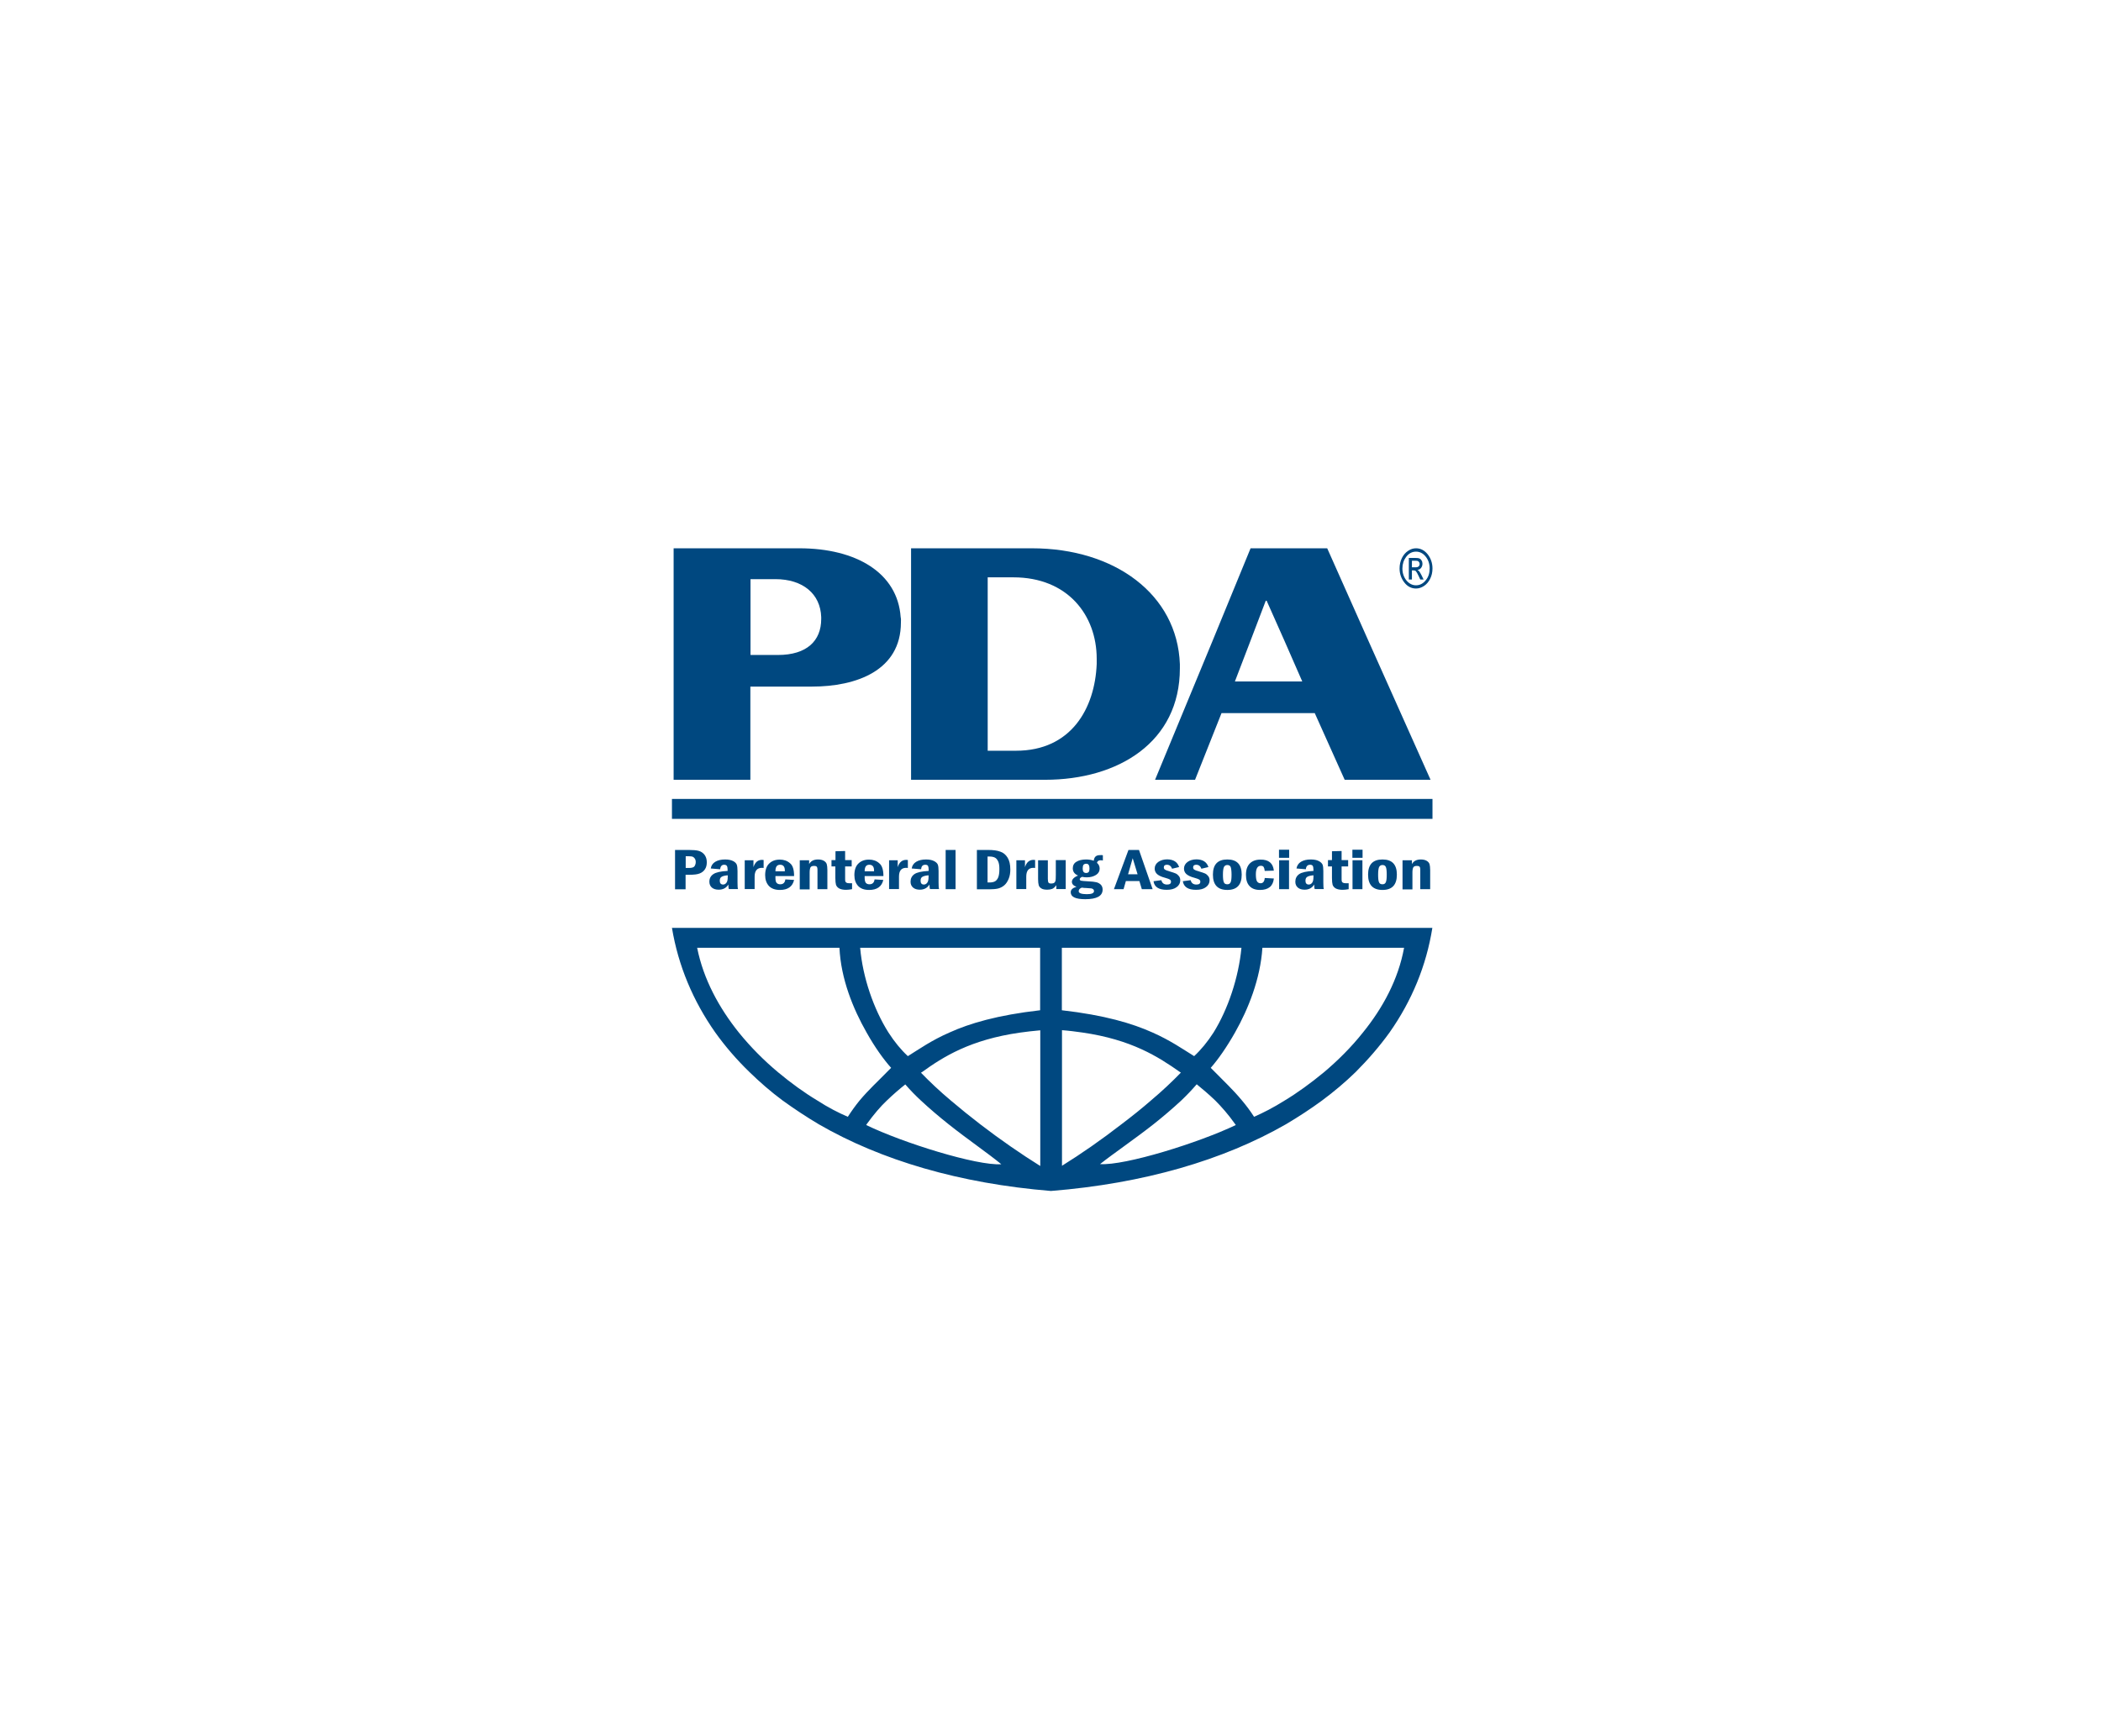 <?xml version="1.0" encoding="UTF-8"?> <svg xmlns="http://www.w3.org/2000/svg" width="121" height="100" viewBox="0 0 121 100" fill="none"><path d="M58.511 43.243H56.883V33.255H58.363C61.48 33.255 63.161 35.425 63.161 37.949V38.245C63.057 40.8 61.695 43.243 58.511 43.243ZM59.429 31.582H52.47V44.916H60.185C64.405 44.916 67.951 42.747 67.951 38.497V38.253C67.803 34.24 64.205 31.582 59.429 31.582Z" fill="#004880"></path><path d="M71.12 39.252L72.008 36.935L72.897 34.603H72.948L73.985 36.935L74.999 39.252H71.12ZM78.82 36.935L76.436 31.582H72.023L69.824 36.935L66.522 44.916H68.825L70.35 41.074H75.718L77.442 44.916H82.388L78.82 36.935Z" fill="#004880"></path><path d="M82.499 46.019H38.699V47.167H82.499V46.019Z" fill="#004880"></path><path d="M78.494 59.472C77.82 60.323 77.035 61.1 76.243 61.767C75.488 62.389 74.718 62.951 73.978 63.395C73.356 63.788 72.749 64.099 72.223 64.328C71.993 63.966 71.764 63.669 71.534 63.395C71.009 62.759 70.483 62.278 69.972 61.752L69.728 61.508C70.135 61.049 70.646 60.323 71.127 59.472C71.897 58.109 72.586 56.384 72.704 54.593H80.863C80.53 56.414 79.641 58.057 78.494 59.472ZM71.172 64.802C69.054 65.817 64.797 67.149 63.353 67.053C64.16 66.416 65.308 65.639 66.441 64.75C66.981 64.321 67.522 63.862 68.032 63.388C68.344 63.092 68.64 62.781 68.921 62.455C69.247 62.722 69.595 63.011 69.987 63.388C70.335 63.736 70.727 64.173 71.135 64.75C71.157 64.773 71.157 64.787 71.172 64.802ZM61.154 59.338C61.562 59.368 61.962 59.42 62.324 59.472C65.167 59.879 66.707 60.871 67.959 61.752C67.973 61.767 67.988 61.767 68.01 61.782C67.499 62.307 66.929 62.848 66.285 63.388C65.76 63.847 65.182 64.306 64.597 64.75C63.45 65.639 62.25 66.475 61.162 67.149V59.338H61.154ZM59.903 67.157C58.822 66.483 57.608 65.646 56.453 64.758C55.876 64.314 55.306 63.855 54.765 63.395C54.121 62.855 53.551 62.315 53.04 61.789C53.055 61.774 53.07 61.774 53.092 61.759C54.321 60.871 55.883 59.886 58.741 59.479C59.104 59.427 59.496 59.383 59.911 59.346V67.157H59.903ZM49.886 64.802C49.901 64.787 49.901 64.773 49.916 64.75C50.33 64.18 50.708 63.736 51.071 63.395C51.463 63.018 51.811 62.722 52.137 62.463C52.418 62.788 52.729 63.107 53.04 63.395C53.551 63.869 54.091 64.328 54.632 64.758C55.75 65.646 56.883 66.416 57.667 67.06C56.261 67.157 51.989 65.824 49.886 64.802ZM47.08 63.395C46.34 62.951 45.57 62.396 44.815 61.767C44.008 61.093 43.238 60.323 42.549 59.472C41.416 58.057 40.513 56.414 40.15 54.593H48.346C48.428 56.384 49.131 58.109 49.908 59.472C50.382 60.323 50.908 61.049 51.322 61.508C51.241 61.589 51.16 61.67 51.078 61.752C50.567 62.278 50.042 62.751 49.501 63.395C49.272 63.677 49.057 63.973 48.827 64.328C48.294 64.099 47.687 63.788 47.08 63.395ZM59.903 54.593V58.191C57.438 58.472 55.846 58.946 54.684 59.472C53.632 59.931 52.944 60.427 52.285 60.834C51.892 60.471 51.515 60.012 51.167 59.472C50.316 58.124 49.686 56.303 49.538 54.593H59.903ZM61.154 54.593H71.497C71.335 56.303 70.727 58.124 69.891 59.472C69.543 60.012 69.165 60.471 68.773 60.834C68.114 60.427 67.411 59.931 66.374 59.472C65.204 58.946 63.612 58.472 61.154 58.191V54.593ZM38.699 53.445C39.062 55.629 39.913 57.65 41.194 59.472C41.772 60.279 42.423 61.034 43.164 61.752C43.756 62.329 44.393 62.885 45.081 63.395C45.74 63.869 46.429 64.328 47.154 64.758C50.738 66.831 55.269 68.171 60.525 68.6C65.878 68.171 70.461 66.823 74.059 64.758C74.785 64.328 75.488 63.869 76.132 63.395C76.821 62.885 77.48 62.329 78.072 61.752C78.797 61.026 79.449 60.271 80.026 59.472C81.307 57.65 82.144 55.629 82.492 53.445H38.699Z" fill="#004880"></path><path d="M39.491 49.321V49.995H39.676C39.839 49.995 39.95 49.965 39.995 49.899C40.039 49.832 40.069 49.751 40.069 49.654C40.069 49.566 40.047 49.499 40.01 49.447C39.973 49.395 39.928 49.358 39.884 49.343C39.832 49.329 39.765 49.321 39.676 49.321H39.491ZM39.676 48.958C39.921 48.958 40.106 48.973 40.239 49.01C40.372 49.047 40.483 49.121 40.572 49.232C40.661 49.351 40.706 49.492 40.706 49.669C40.706 49.832 40.669 49.973 40.595 50.076C40.52 50.187 40.424 50.261 40.291 50.313C40.165 50.365 39.965 50.387 39.699 50.387H39.484V51.224H38.877V48.958H39.676Z" fill="#004880"></path><path d="M41.912 50.417C41.749 50.432 41.624 50.461 41.557 50.506C41.483 50.55 41.453 50.624 41.453 50.735C41.453 50.876 41.52 50.95 41.646 50.95C41.712 50.95 41.779 50.92 41.831 50.854C41.89 50.787 41.912 50.669 41.912 50.498V50.417ZM41.476 50.069L40.935 50.025C40.957 49.862 41.046 49.728 41.194 49.639C41.342 49.551 41.527 49.506 41.757 49.506C41.949 49.506 42.097 49.536 42.216 49.595C42.334 49.654 42.401 49.728 42.431 49.802C42.46 49.884 42.475 50.002 42.475 50.173V50.839C42.475 51.046 42.483 51.172 42.505 51.209H41.979C41.957 51.165 41.949 51.076 41.949 50.95C41.824 51.15 41.639 51.246 41.387 51.246C41.231 51.246 41.098 51.209 41.002 51.128C40.906 51.046 40.854 50.935 40.854 50.787C40.854 50.602 40.928 50.454 41.083 50.35C41.231 50.247 41.505 50.187 41.905 50.165V50.113C41.905 50.002 41.89 49.921 41.861 49.877C41.831 49.832 41.779 49.81 41.705 49.81C41.572 49.81 41.49 49.899 41.476 50.069Z" fill="#004880"></path><path d="M43.393 49.551V49.95C43.482 49.669 43.645 49.529 43.882 49.529C43.911 49.529 43.941 49.529 43.978 49.536V49.995C43.934 49.987 43.904 49.987 43.882 49.987C43.6 49.987 43.46 50.158 43.46 50.498V51.209H42.89V49.551H43.393Z" fill="#004880"></path><path d="M45.2 50.187V50.143C45.2 49.921 45.111 49.81 44.926 49.81C44.741 49.81 44.659 49.936 44.659 50.187H45.2ZM45.733 50.461H44.659V50.558C44.659 50.713 44.681 50.809 44.733 50.861C44.785 50.913 44.852 50.935 44.933 50.935C45.111 50.935 45.207 50.839 45.229 50.654L45.733 50.684C45.644 51.069 45.37 51.261 44.918 51.261C44.644 51.261 44.43 51.187 44.282 51.031C44.141 50.876 44.067 50.669 44.067 50.41C44.067 50.121 44.141 49.891 44.296 49.743C44.452 49.588 44.652 49.514 44.911 49.514C45.14 49.514 45.34 49.58 45.496 49.721C45.659 49.847 45.733 50.099 45.733 50.461Z" fill="#004880"></path><path d="M46.059 49.551H46.599V49.773C46.695 49.595 46.865 49.506 47.11 49.506C47.243 49.506 47.354 49.529 47.443 49.58C47.532 49.632 47.584 49.691 47.613 49.773C47.635 49.847 47.65 49.965 47.65 50.121V51.217H47.08V50.121C47.08 50.01 47.065 49.936 47.028 49.913C46.991 49.884 46.947 49.877 46.888 49.877C46.784 49.877 46.717 49.899 46.68 49.958C46.651 50.01 46.629 50.106 46.629 50.247V51.231H46.059V49.551Z" fill="#004880"></path><path d="M48.117 49.032L48.672 49.018V49.543H49.05V49.906H48.672V50.528C48.672 50.646 48.672 50.721 48.679 50.75C48.687 50.787 48.709 50.817 48.739 50.839C48.776 50.861 48.827 50.876 48.909 50.876H49.072V51.217C48.946 51.239 48.827 51.254 48.724 51.254C48.553 51.254 48.42 51.224 48.324 51.172C48.235 51.12 48.176 51.046 48.146 50.965C48.124 50.883 48.109 50.75 48.109 50.572V49.906H47.887V49.543H48.117V49.032Z" fill="#004880"></path><path d="M50.338 50.187V50.143C50.338 49.921 50.249 49.81 50.064 49.81C49.879 49.81 49.797 49.936 49.797 50.187H50.338ZM50.878 50.461H49.797V50.558C49.797 50.713 49.827 50.809 49.871 50.861C49.923 50.913 49.99 50.935 50.071 50.935C50.249 50.935 50.345 50.839 50.367 50.654L50.871 50.684C50.782 51.069 50.508 51.261 50.056 51.261C49.775 51.261 49.568 51.187 49.42 51.031C49.279 50.876 49.205 50.669 49.205 50.41C49.205 50.121 49.279 49.891 49.434 49.743C49.59 49.588 49.79 49.514 50.049 49.514C50.279 49.514 50.478 49.58 50.634 49.721C50.797 49.847 50.878 50.099 50.878 50.461Z" fill="#004880"></path><path d="M51.204 49.551H51.7V49.95C51.789 49.669 51.952 49.529 52.189 49.529C52.218 49.529 52.248 49.529 52.285 49.536V49.995C52.24 49.987 52.211 49.987 52.189 49.987C51.907 49.987 51.774 50.158 51.774 50.498V51.209H51.204V49.551Z" fill="#004880"></path><path d="M53.477 50.417C53.314 50.432 53.196 50.461 53.121 50.506C53.047 50.55 53.018 50.624 53.018 50.735C53.018 50.876 53.084 50.95 53.21 50.95C53.277 50.95 53.344 50.92 53.395 50.854C53.455 50.787 53.477 50.669 53.477 50.498V50.417ZM53.047 50.069L52.507 50.025C52.529 49.862 52.618 49.728 52.766 49.639C52.914 49.551 53.099 49.506 53.329 49.506C53.521 49.506 53.669 49.536 53.788 49.595C53.906 49.654 53.98 49.728 54.01 49.802C54.04 49.884 54.054 50.002 54.054 50.173V50.839C54.054 51.046 54.062 51.172 54.084 51.209H53.558C53.544 51.165 53.529 51.076 53.529 50.95C53.403 51.15 53.218 51.246 52.974 51.246C52.818 51.246 52.685 51.209 52.589 51.128C52.492 51.046 52.44 50.935 52.44 50.787C52.44 50.602 52.514 50.454 52.663 50.35C52.811 50.247 53.084 50.187 53.484 50.165V50.113C53.484 50.002 53.469 49.921 53.447 49.877C53.418 49.832 53.366 49.81 53.292 49.81C53.136 49.81 53.062 49.899 53.047 50.069Z" fill="#004880"></path><path d="M55.032 48.958H54.462V51.217H55.032V48.958Z" fill="#004880"></path><path d="M56.875 50.831H56.979C57.12 50.831 57.223 50.809 57.305 50.765C57.379 50.721 57.445 50.646 57.49 50.535C57.534 50.424 57.556 50.269 57.556 50.054C57.556 49.862 57.534 49.714 57.482 49.61C57.431 49.506 57.371 49.432 57.29 49.395C57.216 49.358 57.112 49.336 56.979 49.336H56.875V50.831ZM56.92 48.958C57.201 48.958 57.431 48.988 57.608 49.055C57.786 49.114 57.926 49.232 58.03 49.403C58.134 49.573 58.186 49.795 58.186 50.084C58.186 50.284 58.156 50.469 58.089 50.624C58.023 50.78 57.941 50.906 57.838 50.994C57.734 51.083 57.616 51.142 57.482 51.179C57.349 51.209 57.186 51.224 56.986 51.224H56.261V48.958H56.92Z" fill="#004880"></path><path d="M58.534 49.551H59.03V49.95C59.118 49.669 59.281 49.529 59.518 49.529C59.548 49.529 59.578 49.529 59.614 49.536V49.995C59.57 49.987 59.541 49.987 59.518 49.987C59.237 49.987 59.104 50.158 59.104 50.498V51.209H58.534V49.551Z" fill="#004880"></path><path d="M59.777 49.551H60.347V50.624C60.347 50.735 60.362 50.802 60.385 50.839C60.407 50.876 60.466 50.891 60.547 50.891C60.621 50.891 60.681 50.876 60.718 50.846C60.755 50.817 60.777 50.772 60.792 50.721C60.799 50.669 60.806 50.558 60.806 50.395V49.543H61.377V51.209H60.836V50.987C60.755 51.098 60.673 51.172 60.592 51.202C60.51 51.231 60.414 51.246 60.31 51.246C60.162 51.246 60.051 51.224 59.97 51.172C59.889 51.12 59.844 51.061 59.822 50.987C59.8 50.913 59.785 50.794 59.785 50.632V49.551H59.777Z" fill="#004880"></path><path d="M62.746 50.025C62.746 49.847 62.687 49.751 62.561 49.751C62.487 49.751 62.435 49.773 62.398 49.817C62.369 49.862 62.354 49.936 62.354 50.032C62.354 50.202 62.42 50.284 62.554 50.284C62.62 50.284 62.672 50.261 62.702 50.224C62.731 50.187 62.746 50.121 62.746 50.025ZM62.302 51.128C62.184 51.172 62.124 51.239 62.124 51.335C62.124 51.446 62.28 51.505 62.598 51.505C62.872 51.505 63.005 51.446 63.005 51.328C63.005 51.283 62.991 51.246 62.961 51.224C62.931 51.194 62.894 51.179 62.85 51.172C62.806 51.165 62.709 51.157 62.561 51.15C62.472 51.15 62.391 51.142 62.302 51.128ZM63.516 49.262V49.566C63.472 49.558 63.435 49.551 63.39 49.551C63.272 49.551 63.198 49.602 63.176 49.699C63.279 49.788 63.331 49.899 63.331 50.032C63.331 50.18 63.264 50.306 63.124 50.395C62.983 50.484 62.806 50.535 62.591 50.535C62.509 50.535 62.42 50.528 62.324 50.506C62.228 50.543 62.184 50.595 62.184 50.646C62.184 50.691 62.213 50.713 62.258 50.728C62.309 50.743 62.443 50.75 62.672 50.765C62.88 50.772 63.035 50.794 63.139 50.817C63.242 50.839 63.324 50.891 63.398 50.957C63.464 51.031 63.502 51.12 63.502 51.239C63.502 51.609 63.168 51.794 62.502 51.794C61.939 51.794 61.665 51.661 61.665 51.394C61.665 51.246 61.776 51.142 61.998 51.083C61.821 51.017 61.732 50.92 61.732 50.794C61.732 50.654 61.85 50.528 62.087 50.432C61.888 50.35 61.784 50.21 61.784 50.017C61.784 49.854 61.85 49.721 61.991 49.639C62.132 49.551 62.317 49.506 62.554 49.506C62.709 49.506 62.857 49.529 62.991 49.58C63.005 49.462 63.042 49.38 63.102 49.329C63.161 49.277 63.25 49.255 63.376 49.255C63.413 49.247 63.472 49.255 63.516 49.262Z" fill="#004880"></path><path d="M65.515 50.358L65.234 49.432L64.967 50.358H65.515ZM64.99 48.958H65.597L66.382 51.217H65.76L65.619 50.75H64.841L64.708 51.217H64.153L64.99 48.958Z" fill="#004880"></path><path d="M67.907 49.943L67.499 50.039C67.448 49.884 67.344 49.81 67.203 49.81C67.085 49.81 67.026 49.862 67.026 49.965C67.026 50.017 67.048 50.062 67.092 50.091C67.137 50.121 67.225 50.158 67.366 50.195C67.522 50.239 67.64 50.284 67.714 50.313C67.788 50.35 67.847 50.402 67.899 50.469C67.951 50.535 67.973 50.617 67.973 50.706C67.973 50.861 67.907 50.994 67.766 51.098C67.633 51.202 67.44 51.254 67.196 51.254C66.737 51.254 66.478 51.091 66.433 50.758L66.885 50.698C66.922 50.861 67.033 50.95 67.211 50.95C67.366 50.95 67.44 50.898 67.44 50.787C67.44 50.735 67.418 50.691 67.374 50.661C67.329 50.632 67.24 50.602 67.114 50.565C66.877 50.506 66.722 50.424 66.633 50.343C66.544 50.254 66.5 50.15 66.5 50.039C66.5 49.877 66.567 49.751 66.707 49.647C66.848 49.551 67.018 49.499 67.225 49.499C67.581 49.506 67.81 49.647 67.907 49.943Z" fill="#004880"></path><path d="M69.595 49.943L69.188 50.039C69.136 49.884 69.032 49.81 68.891 49.81C68.773 49.81 68.714 49.862 68.714 49.965C68.714 50.017 68.736 50.062 68.78 50.091C68.825 50.121 68.913 50.158 69.054 50.195C69.21 50.239 69.328 50.284 69.402 50.313C69.476 50.35 69.535 50.402 69.587 50.469C69.639 50.535 69.661 50.617 69.661 50.706C69.661 50.861 69.595 50.994 69.454 51.098C69.321 51.202 69.128 51.254 68.884 51.254C68.425 51.254 68.173 51.091 68.121 50.758L68.573 50.698C68.61 50.861 68.721 50.95 68.899 50.95C69.054 50.95 69.128 50.898 69.128 50.787C69.128 50.735 69.106 50.691 69.062 50.661C69.017 50.632 68.928 50.602 68.802 50.565C68.566 50.506 68.41 50.424 68.321 50.343C68.232 50.261 68.188 50.15 68.188 50.039C68.188 49.877 68.255 49.751 68.395 49.647C68.528 49.551 68.706 49.499 68.913 49.499C69.269 49.506 69.498 49.647 69.595 49.943Z" fill="#004880"></path><path d="M70.927 50.38C70.927 50.165 70.905 50.017 70.876 49.936C70.838 49.862 70.779 49.825 70.683 49.825C70.594 49.825 70.535 49.862 70.49 49.936C70.454 50.01 70.431 50.158 70.431 50.38C70.431 50.587 70.446 50.735 70.483 50.817C70.513 50.898 70.579 50.935 70.683 50.935C70.779 50.935 70.838 50.898 70.876 50.817C70.912 50.735 70.927 50.595 70.927 50.38ZM71.512 50.38C71.512 50.965 71.238 51.261 70.683 51.261C70.128 51.261 69.854 50.965 69.854 50.38C69.854 49.795 70.128 49.506 70.683 49.506C71.238 49.506 71.512 49.795 71.512 50.38Z" fill="#004880"></path><path d="M73.363 50.15L72.838 50.165C72.83 50.069 72.808 49.995 72.778 49.943C72.749 49.891 72.689 49.869 72.615 49.869C72.423 49.869 72.327 50.032 72.327 50.365C72.327 50.558 72.349 50.691 72.393 50.765C72.438 50.839 72.512 50.876 72.601 50.876C72.741 50.876 72.823 50.772 72.838 50.572L73.363 50.602C73.319 51.039 73.052 51.261 72.564 51.261C72.304 51.261 72.097 51.187 71.964 51.039C71.823 50.891 71.757 50.676 71.757 50.387C71.757 50.099 71.831 49.884 71.979 49.736C72.127 49.588 72.327 49.514 72.593 49.514C73.06 49.506 73.319 49.721 73.363 50.15Z" fill="#004880"></path><path d="M73.667 49.551H74.237V51.217H73.667V49.551ZM74.244 49.41H73.659V48.944H74.244V49.41Z" fill="#004880"></path><path d="M75.644 50.417C75.481 50.432 75.355 50.461 75.288 50.506C75.214 50.55 75.184 50.624 75.184 50.735C75.184 50.876 75.251 50.95 75.377 50.95C75.444 50.95 75.51 50.92 75.562 50.854C75.621 50.787 75.644 50.669 75.644 50.498V50.417ZM75.207 50.069L74.666 50.025C74.696 49.862 74.777 49.728 74.925 49.639C75.073 49.551 75.258 49.506 75.488 49.506C75.68 49.506 75.836 49.536 75.947 49.595C76.066 49.654 76.132 49.728 76.169 49.802C76.199 49.884 76.213 50.002 76.213 50.173V50.839C76.213 51.046 76.221 51.172 76.243 51.209H75.718C75.695 51.165 75.688 51.076 75.688 50.95C75.562 51.15 75.377 51.246 75.133 51.246C74.977 51.246 74.844 51.209 74.748 51.128C74.651 51.046 74.6 50.935 74.6 50.787C74.6 50.602 74.674 50.454 74.822 50.35C74.97 50.247 75.244 50.187 75.644 50.165V50.113C75.644 50.002 75.629 49.921 75.606 49.877C75.577 49.832 75.525 49.81 75.451 49.81C75.303 49.81 75.221 49.899 75.207 50.069Z" fill="#004880"></path><path d="M76.71 49.032L77.265 49.018V49.543H77.642V49.906H77.265V50.528C77.265 50.646 77.265 50.721 77.272 50.75C77.28 50.787 77.302 50.817 77.332 50.839C77.368 50.861 77.42 50.876 77.509 50.876H77.672V51.217C77.546 51.239 77.428 51.254 77.324 51.254C77.154 51.254 77.02 51.224 76.924 51.172C76.835 51.12 76.776 51.046 76.747 50.965C76.724 50.883 76.71 50.75 76.71 50.572V49.906H76.48V49.543H76.71V49.032Z" fill="#004880"></path><path d="M77.894 49.551H78.464V51.217H77.894V49.551ZM78.472 49.41H77.887V48.944H78.472V49.41Z" fill="#004880"></path><path d="M79.864 50.38C79.864 50.165 79.849 50.017 79.812 49.936C79.775 49.862 79.716 49.825 79.619 49.825C79.53 49.825 79.471 49.862 79.427 49.936C79.39 50.01 79.368 50.158 79.368 50.38C79.368 50.587 79.382 50.735 79.419 50.817C79.449 50.898 79.516 50.935 79.619 50.935C79.716 50.935 79.775 50.898 79.812 50.817C79.849 50.735 79.864 50.595 79.864 50.38ZM80.448 50.38C80.448 50.965 80.174 51.261 79.619 51.261C79.064 51.261 78.79 50.965 78.79 50.38C78.79 49.795 79.064 49.506 79.619 49.506C80.174 49.506 80.448 49.795 80.448 50.38Z" fill="#004880"></path><path d="M80.774 49.551H81.315V49.773C81.411 49.595 81.581 49.506 81.826 49.506C81.959 49.506 82.07 49.529 82.159 49.58C82.248 49.632 82.299 49.691 82.329 49.773C82.351 49.847 82.366 49.965 82.366 50.121V51.217H81.796V50.121C81.796 50.01 81.781 49.936 81.744 49.913C81.707 49.884 81.663 49.877 81.603 49.877C81.5 49.877 81.433 49.899 81.396 49.958C81.367 50.01 81.344 50.106 81.344 50.247V51.231H80.774V49.551Z" fill="#004880"></path><path d="M81.307 32.678H81.507C81.596 32.678 81.663 32.663 81.7 32.626C81.737 32.596 81.759 32.544 81.759 32.485C81.759 32.448 81.751 32.411 81.729 32.382C81.707 32.352 81.685 32.33 81.655 32.315C81.626 32.3 81.574 32.3 81.5 32.3H81.315V32.678H81.307ZM81.137 32.137H81.485C81.603 32.137 81.692 32.145 81.744 32.167C81.796 32.189 81.84 32.226 81.87 32.285C81.907 32.337 81.922 32.404 81.922 32.471C81.922 32.567 81.892 32.648 81.84 32.715C81.788 32.781 81.715 32.818 81.633 32.826C81.67 32.848 81.7 32.87 81.722 32.892C81.766 32.944 81.811 33.026 81.87 33.137L81.988 33.381H81.796L81.707 33.189C81.64 33.041 81.581 32.944 81.544 32.9C81.515 32.87 81.47 32.855 81.411 32.855H81.315V33.381H81.137V32.137ZM81.552 31.774C81.329 31.774 81.137 31.871 80.981 32.078C80.841 32.263 80.767 32.485 80.767 32.744C80.767 33.018 80.848 33.255 81.011 33.448C81.167 33.625 81.344 33.714 81.552 33.714C81.774 33.714 81.966 33.611 82.122 33.411C82.27 33.226 82.336 33.004 82.336 32.744C82.336 32.471 82.255 32.234 82.092 32.041C81.944 31.863 81.759 31.774 81.552 31.774ZM81.552 31.582C81.818 31.582 82.04 31.701 82.225 31.93C82.403 32.16 82.499 32.434 82.499 32.744C82.499 32.959 82.455 33.159 82.366 33.337C82.277 33.514 82.159 33.655 82.011 33.751C81.862 33.847 81.715 33.899 81.552 33.899C81.285 33.899 81.055 33.781 80.878 33.551C80.7 33.322 80.604 33.055 80.604 32.744C80.604 32.53 80.648 32.33 80.737 32.145C80.826 31.967 80.945 31.826 81.093 31.73C81.241 31.627 81.396 31.582 81.552 31.582Z" fill="#004880"></path><path d="M47.295 35.654C47.295 36.905 46.473 37.727 44.8 37.727H43.223V33.359H44.652C46.243 33.359 47.25 34.21 47.295 35.543V35.654ZM51.87 35.543C51.693 32.996 49.309 31.582 46.036 31.582H38.795V44.916H43.215V39.548H46.762C49.309 39.548 51.885 38.63 51.885 35.854C51.892 35.736 51.892 35.639 51.87 35.543Z" fill="#004880"></path></svg> 